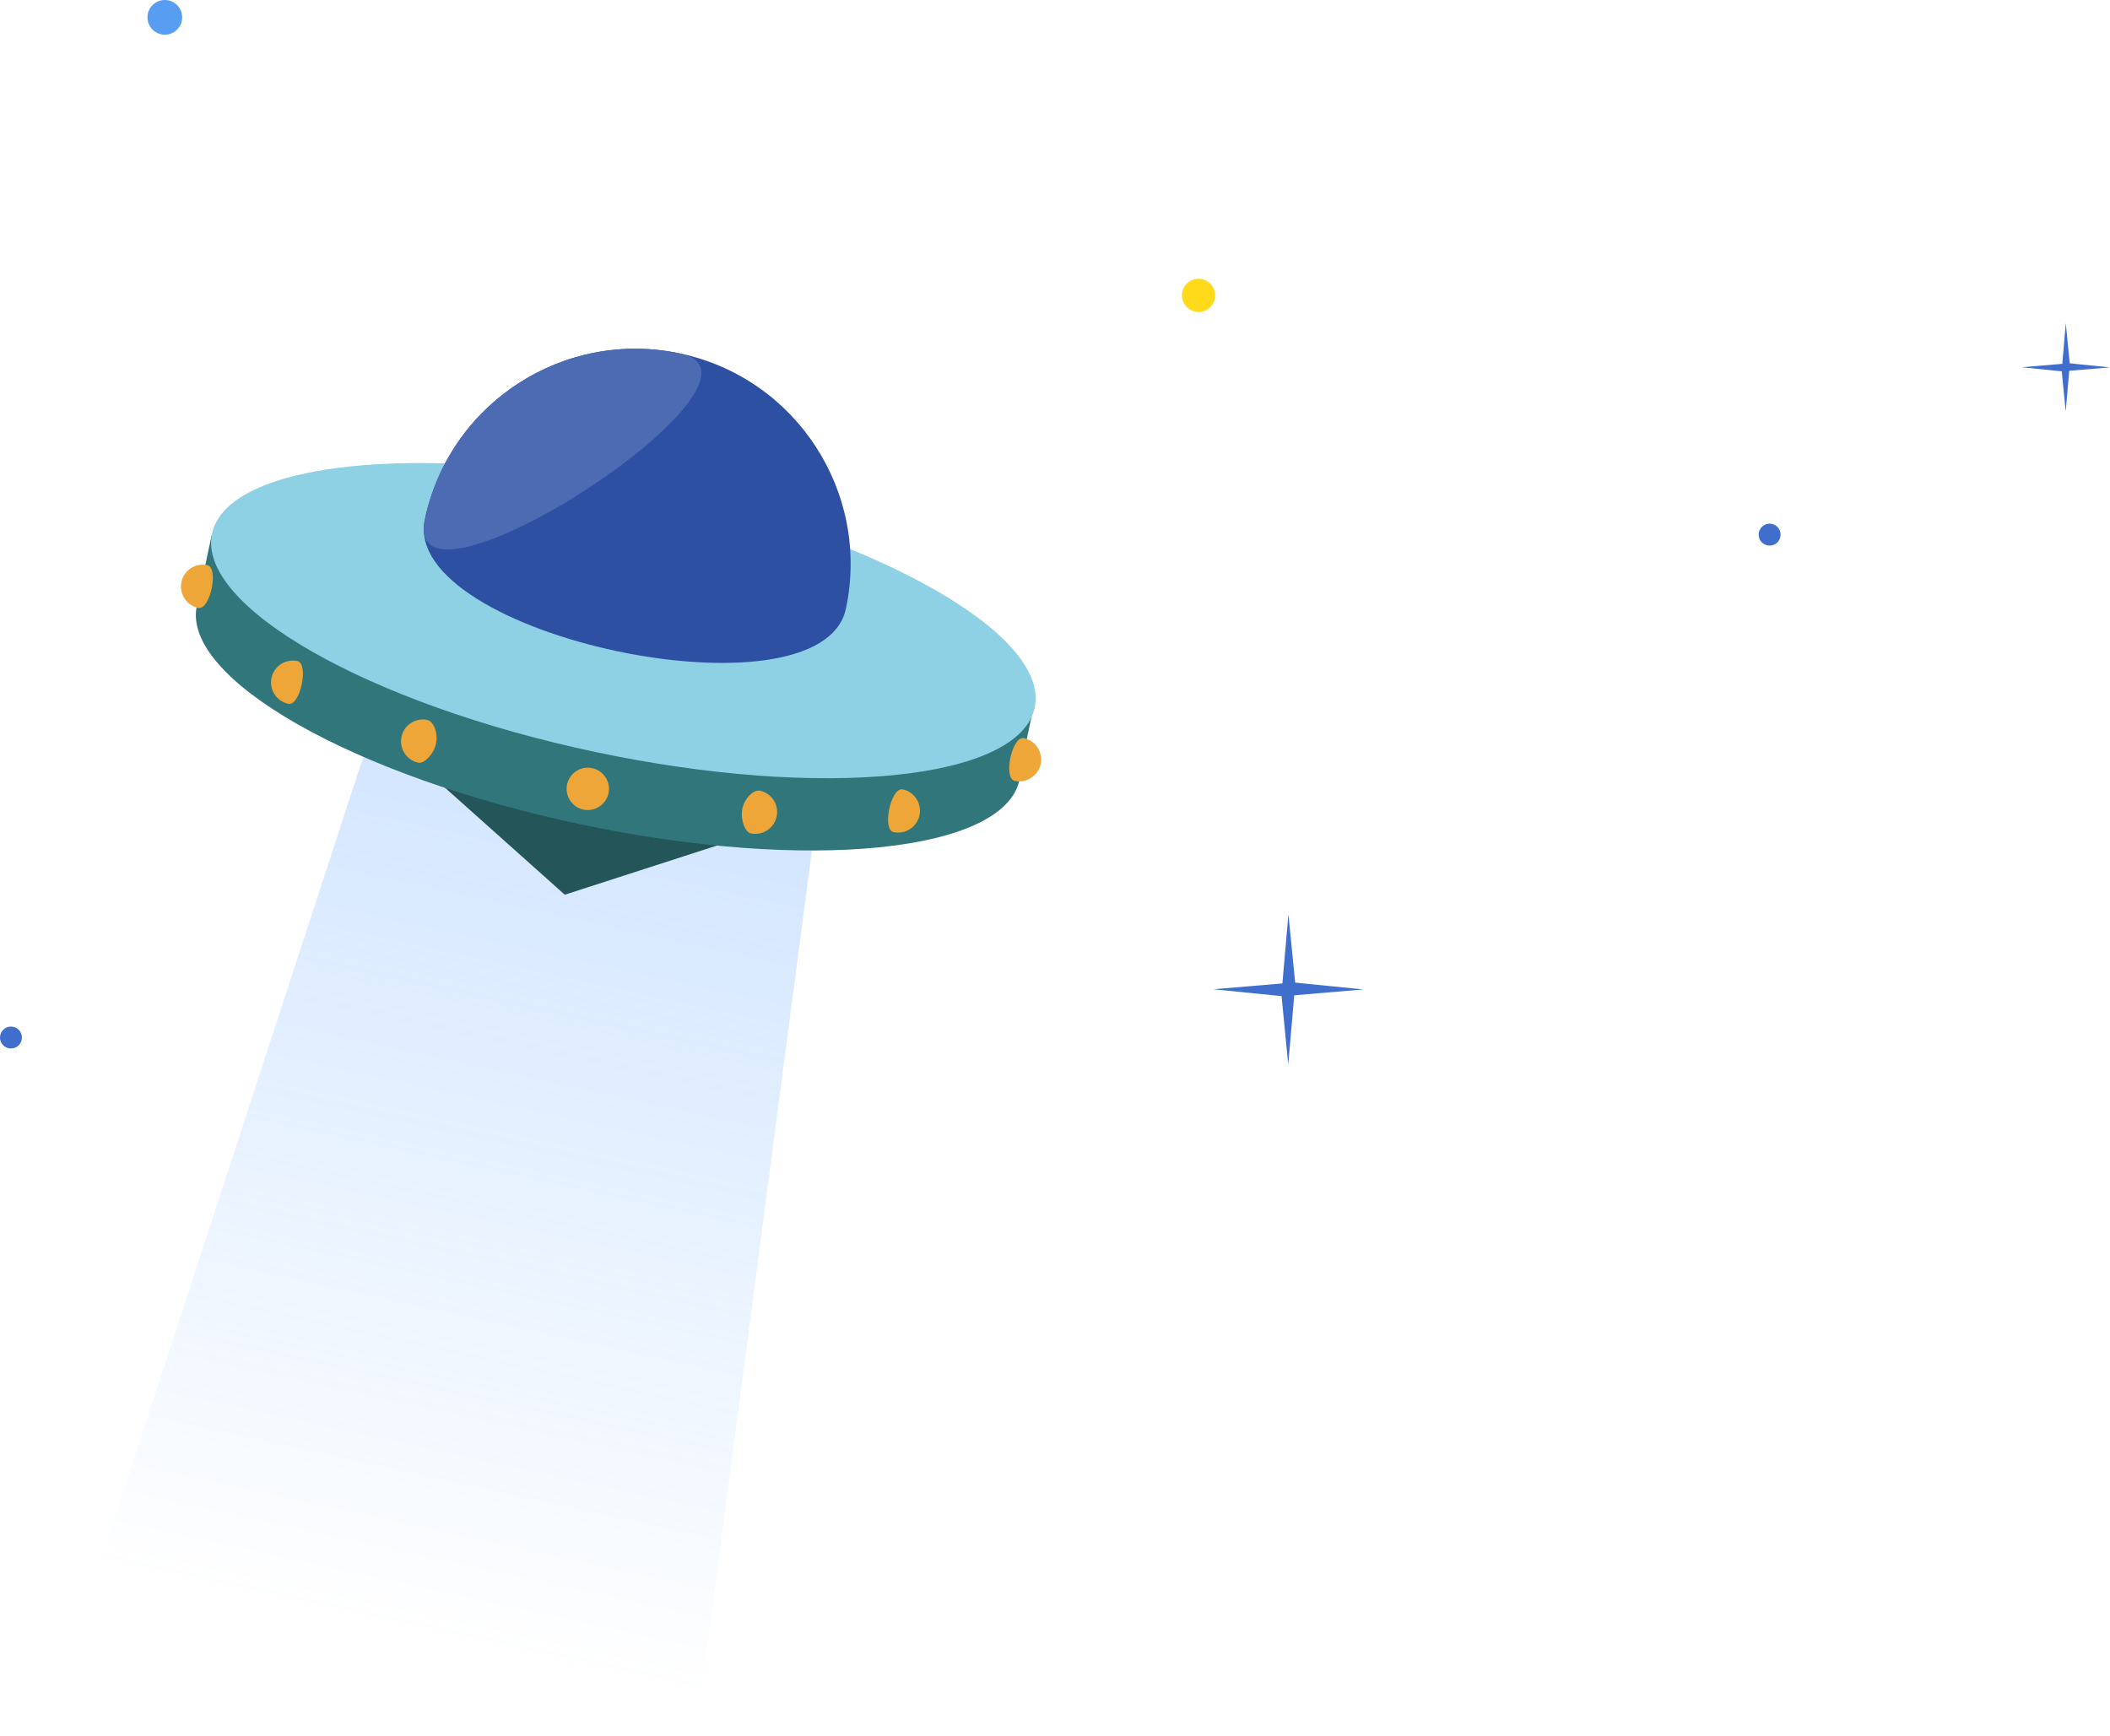 <svg width="220" height="181" viewBox="0 0 220 181" fill="none" xmlns="http://www.w3.org/2000/svg">
<path d="M18.994 1.809C18.994 2.809 18.184 3.619 17.184 3.619C16.184 3.619 15.375 2.809 15.375 1.809C15.375 0.809 16.184 0 17.184 0C18.184 0 18.994 0.809 18.994 1.809Z" fill="#579EF2"/>
<path d="M135.042 102.457L142.155 103.171L134.947 103.781L134.318 110.989L133.623 103.866L126.5 103.152L133.709 102.543L134.337 95.334L135.042 102.457Z" fill="#3F6ECC"/>
<path d="M126.701 30.796C126.701 31.757 125.92 32.529 124.967 32.529C124.015 32.529 123.234 31.748 123.234 30.796C123.234 29.843 124.015 29.062 124.967 29.062C125.92 29.062 126.701 29.843 126.701 30.796Z" fill="#FFDA1B"/>
<path d="M2.285 108.186C2.285 108.814 1.781 109.328 1.143 109.328C0.505 109.328 0 108.814 0 108.186C0 107.557 0.514 107.043 1.143 107.043C1.771 107.043 2.285 107.548 2.285 108.186Z" fill="#3F6ECC"/>
<path d="M215.8 37.881L219.999 38.31L215.752 38.662L215.381 42.909L214.971 38.719L210.781 38.291L215.028 37.938L215.39 33.691L215.8 37.881Z" fill="#3F6ECC"/>
<path d="M185.653 55.746C185.653 56.375 185.148 56.889 184.51 56.889C183.872 56.889 183.367 56.375 183.367 55.746C183.367 55.118 183.881 54.603 184.51 54.603C185.138 54.603 185.653 55.108 185.653 55.746Z" fill="#3F6ECC"/>
<g opacity="0.4">
<path d="M72.587 180.425L9.109 166.998L40.877 69.734L85.89 79.257L72.587 180.425Z" fill="url(#paint0_linear_2043_15879)" style="mix-blend-mode:overlay"/>
</g>
<path d="M58.886 93.294L41.641 77.886L65.418 62.402L80.902 86.18L58.886 93.294Z" fill="#235559"/>
<path d="M106.301 81.314C104.701 88.884 84.199 90.96 60.516 85.951C36.824 80.942 18.922 70.744 20.521 63.183C22.121 55.612 42.623 53.536 66.306 58.545C89.989 63.554 107.901 73.753 106.301 81.314Z" fill="#30767A"/>
<path d="M107.719 73.941L22.062 55.828L20.508 63.179L106.165 81.292L107.719 73.941Z" fill="#30767A"/>
<path d="M107.887 73.781C106.287 81.351 85.785 83.427 62.102 78.418C38.419 73.409 20.507 63.21 22.107 55.65C23.707 48.079 44.209 46.003 67.892 51.012C91.575 56.021 109.486 66.219 107.887 73.781Z" fill="#8ED0E4"/>
<path d="M88.204 63.449C85.642 75.571 41.734 66.287 44.295 54.165C46.857 42.042 58.77 34.291 70.892 36.852C83.014 39.414 90.766 51.327 88.204 63.449Z" fill="#2E50A2"/>
<path d="M44.294 54.165C46.856 42.042 58.769 34.291 70.891 36.852C83.013 39.414 41.733 66.287 44.294 54.165Z" fill="#4C6BB3"/>
<path d="M21.62 58.935C22.849 59.192 21.906 63.658 20.677 63.392C19.449 63.135 18.659 61.925 18.916 60.687C19.173 59.459 20.382 58.668 21.62 58.925V58.935Z" fill="#EDA637"/>
<path d="M31.011 68.933C32.239 69.19 31.296 73.656 30.068 73.39C28.84 73.132 28.049 71.923 28.306 70.685C28.563 69.457 29.773 68.666 31.011 68.924V68.933Z" fill="#EDA637"/>
<path d="M44.565 75.076C45.203 75.209 45.718 76.437 45.451 77.59C45.203 78.656 44.213 79.656 43.623 79.532C42.394 79.275 41.604 78.066 41.861 76.828C42.118 75.599 43.328 74.809 44.565 75.066V75.076Z" fill="#EDA637"/>
<path d="M106.744 76.972C105.515 76.715 104.573 81.171 105.801 81.428C107.03 81.685 108.239 80.904 108.506 79.666C108.763 78.438 107.982 77.229 106.744 76.962V76.972Z" fill="#EDA637"/>
<path d="M94.111 82.313C92.883 82.056 91.94 86.513 93.168 86.77C94.397 87.027 95.606 86.246 95.873 85.008C96.13 83.78 95.349 82.57 94.111 82.304V82.313Z" fill="#EDA637"/>
<path d="M79.217 82.447C78.579 82.313 77.608 83.227 77.389 84.389C77.189 85.465 77.684 86.779 78.275 86.903C79.503 87.16 80.712 86.379 80.979 85.141C81.236 83.913 80.455 82.704 79.217 82.437V82.447Z" fill="#EDA637"/>
<path d="M63.448 82.713C63.191 83.903 62.02 84.665 60.829 84.418C59.639 84.17 58.877 82.989 59.125 81.799C59.382 80.609 60.553 79.837 61.743 80.094C62.934 80.352 63.705 81.523 63.448 82.713Z" fill="#EDA637"/>
<defs>
<linearGradient id="paint0_linear_2043_15879" x1="63.538" y1="68.866" x2="41.411" y2="170.606" gradientUnits="userSpaceOnUse">
<stop stop-color="#80B7FF"/>
<stop offset="1" stop-color="#80B7FF" stop-opacity="0"/>
</linearGradient>
</defs>
</svg>
